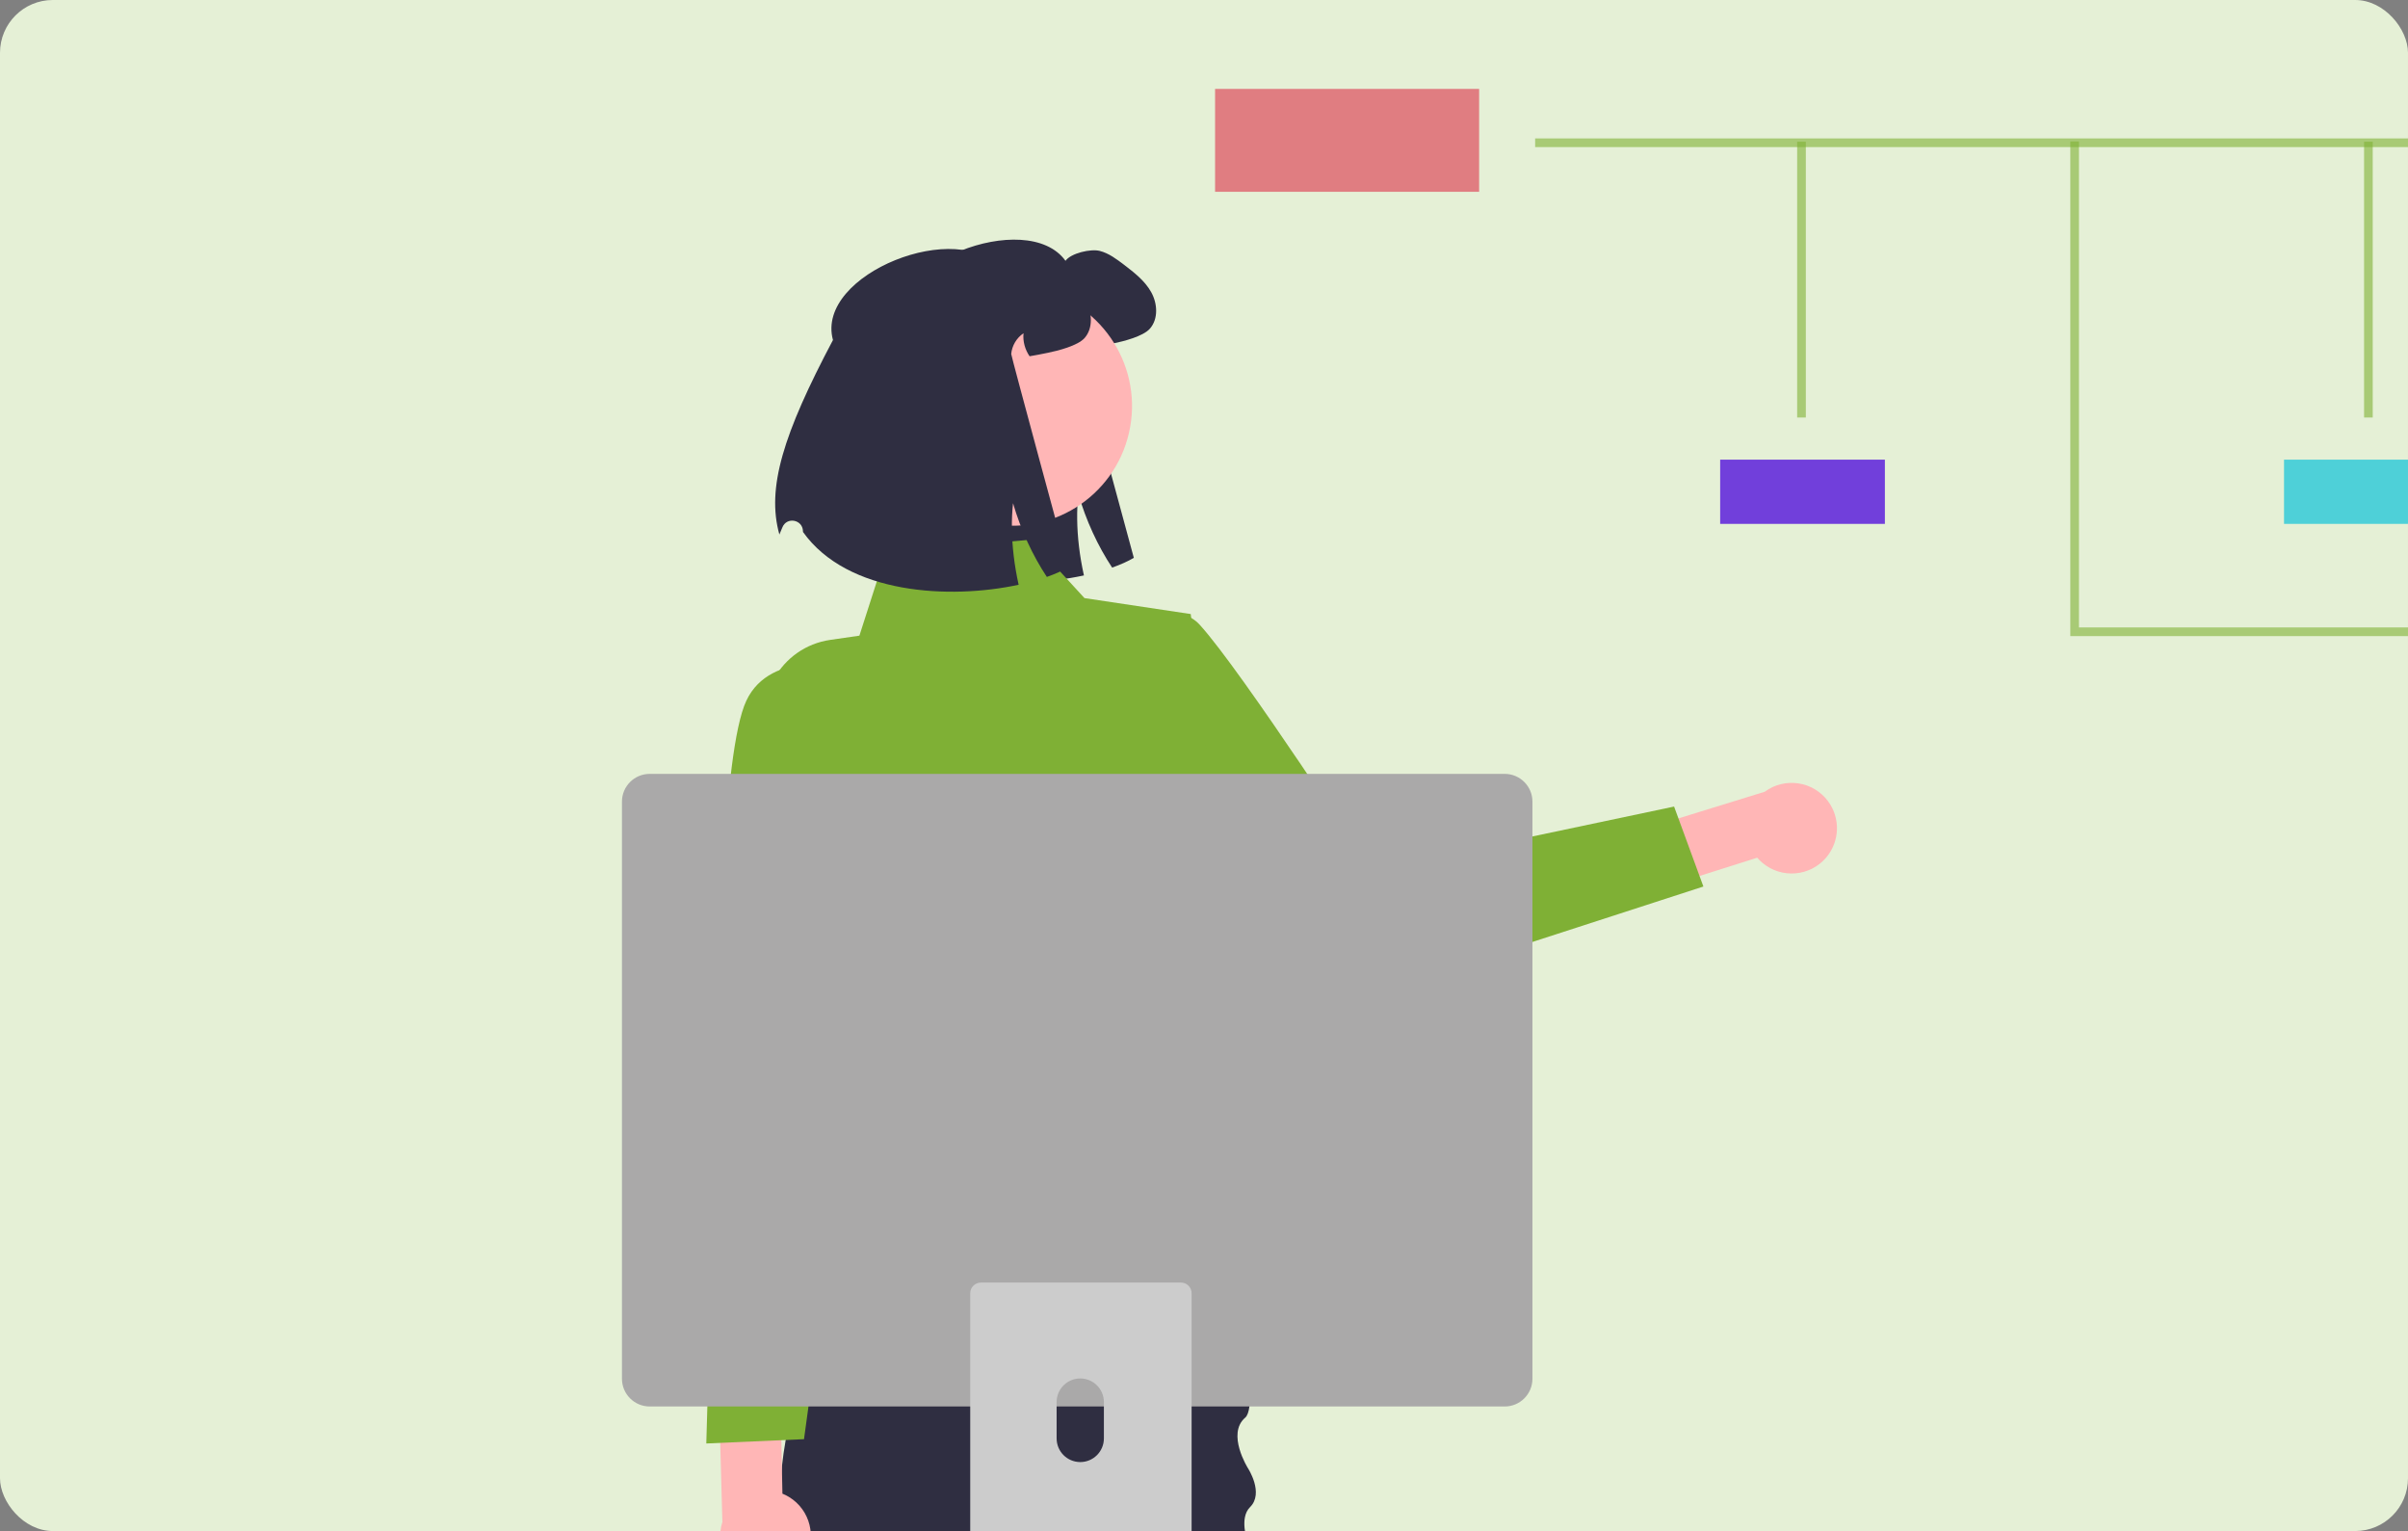 <svg width="365" height="232" viewBox="0 0 365 232" fill="none" xmlns="http://www.w3.org/2000/svg">
<rect x="0" y="0" width="365" height="232" fill="#808080" stroke="none"/>
<g clip-path="url(#clip0_12258_20910)">
<rect width="365" height="232" rx="8" fill="#E5F0D6"/>
<path d="M136.156 50.11C133.396 40.046 155.66 31.416 161.506 39.521C162.319 38.368 165.324 37.668 166.702 38.022C168.081 38.375 169.24 39.259 170.371 40.114C171.926 41.309 173.538 42.546 174.492 44.264C175.454 45.975 175.602 48.308 174.309 49.792C173.284 50.973 170.258 51.736 168.717 52.047C167.642 52.266 166.738 52.443 165.96 52.57C165.267 51.559 164.914 50.308 165.041 49.085C163.995 49.778 163.288 50.966 163.175 52.224C163.153 52.486 171.863 84.53 171.863 84.53C170.965 85.061 169.855 85.555 168.576 86.008C166.405 82.735 164.624 78.875 163.45 74.838C163.182 77.334 163.224 80.041 163.549 82.791C163.719 84.255 163.974 85.725 164.299 87.195C153.949 89.429 138.383 88.694 131.611 79.193C131.609 79.154 131.608 79.115 131.607 79.075C131.559 77.297 129.133 76.856 128.484 78.511C128.32 78.93 128.169 79.293 128.034 79.582C126.061 72.527 128.613 64.362 136.156 50.11Z" fill="#2F2E41"/>
<path d="M276.833 129.919C274.384 132.824 270.045 133.193 267.14 130.744C266.859 130.507 266.597 130.248 266.357 129.968L233.674 140.32L228.588 131.984L267.496 119.973C270.549 117.721 274.849 118.369 277.102 121.422C278.986 123.976 278.875 127.489 276.833 129.919Z" fill="#FFB6B6"/>
<path d="M161.087 104.051C161.087 104.051 175.561 87.771 181.865 94.687C188.17 101.602 207.84 131.906 207.84 131.906L253.756 122.219L258.197 134.336L206.061 151.231C202.141 152.501 197.846 151.184 195.312 147.935L161.087 104.051Z" fill="#7FB035"/>
<path d="M192.522 252.452H120.734L120.668 251.892L120.626 251.518L120.01 246.287L119.137 238.838L118.8 235.975C118.777 235.83 118.754 235.69 118.735 235.545C118.441 233.682 118.273 231.809 118.212 229.941C118.123 227.372 118.24 224.808 118.515 222.277V222.263C118.665 220.894 118.856 219.54 119.095 218.2C119.393 216.476 119.753 214.781 120.169 213.123C120.645 211.199 121.187 209.326 121.78 207.518C122.462 205.403 123.209 203.376 123.98 201.461C124.064 201.255 124.148 201.05 124.227 200.849L124.232 200.844C128.295 190.938 132.91 184.171 132.91 184.171H185.209C185.209 184.171 187.628 194.787 188.828 203.553C189.02 204.94 189.178 206.276 189.295 207.518C189.505 209.811 189.566 211.782 189.384 213.123C189.272 213.954 189.066 214.543 188.749 214.813C185.872 217.27 189.164 222.482 189.164 222.482C189.164 222.482 191.63 226.251 189.482 228.372C189.057 228.792 188.814 229.334 188.697 229.941C188.511 230.945 188.674 232.113 188.931 233.145C189.188 234.182 189.543 235.083 189.739 235.545C189.828 235.751 189.884 235.868 189.884 235.868L190.248 238.749L190.603 241.524L191.205 246.287L191.388 247.128L192.326 251.518L192.406 251.892L192.522 252.452Z" fill="#2F2E41"/>
<path d="M156.261 81.778L134.311 83.733L130.266 96.323L125.857 96.961C118.323 98.052 113.839 105.953 116.766 112.98L120.646 122.293C120.646 122.293 114.948 139.881 121.946 147.27L124.924 179.818L118.206 201.274L196.731 203.809L183.355 176.895L182.958 160.185C182.958 160.185 191.506 129.98 183.581 120.373L180.49 93.047L164.382 90.63L156.261 81.778Z" fill="#7FB035"/>
<path d="M171.12 65.627C173.382 55.871 167.307 46.129 157.552 43.867C147.796 41.605 138.054 47.68 135.792 57.436C133.53 67.192 139.605 76.934 149.361 79.196C159.116 81.458 168.859 75.383 171.12 65.627Z" fill="#FFB6B6"/>
<path d="M126.26 51.524C123.499 41.46 145.763 32.83 151.61 40.935C152.423 39.782 155.427 39.083 156.806 39.436C158.184 39.789 159.344 40.673 160.475 41.529C162.03 42.723 163.642 43.96 164.596 45.678C165.557 47.389 165.706 49.722 164.412 51.206C163.387 52.387 160.362 53.15 158.82 53.461C157.746 53.681 156.841 53.857 156.063 53.984C155.371 52.974 155.017 51.722 155.144 50.499C154.098 51.192 153.391 52.38 153.278 53.638C153.257 53.9 161.966 85.945 161.966 85.945C161.068 86.475 159.959 86.969 158.679 87.422C156.509 84.149 154.727 80.289 153.554 76.253C153.285 78.748 153.328 81.456 153.653 84.205C153.823 85.669 154.077 87.139 154.402 88.61C144.053 90.844 128.486 90.108 121.714 80.607C121.713 80.568 121.712 80.529 121.711 80.489C121.662 78.711 119.237 78.27 118.588 79.925C118.423 80.345 118.272 80.707 118.137 80.996C116.165 73.941 118.717 65.776 126.26 51.524Z" fill="#2F2E41"/>
<path d="M121.915 236.274C123.879 233.022 122.836 228.794 119.584 226.83C119.269 226.639 118.939 226.475 118.598 226.337L117.909 192.06L108.381 189.92L109.497 230.625C108.345 234.239 110.34 238.104 113.954 239.256C116.978 240.221 120.269 238.988 121.915 236.274Z" fill="#FFB6B6"/>
<path d="M128.542 101.038C128.542 101.038 116.866 98.236 113.13 106.176C109.394 114.116 109.076 148.666 109.076 148.666L107.059 218.733L121.869 218.08L133.68 131.863L128.542 101.038Z" fill="#7FB035"/>
<path d="M94.275 121.464V208.922C94.277 211.243 96.158 213.124 98.479 213.126H228.082C230.403 213.124 232.284 211.243 232.285 208.922V121.464C232.28 119.146 230.401 117.269 228.082 117.266H98.479C96.16 117.269 94.281 119.146 94.275 121.464Z" fill="#AAA9A9"/>
<path d="M179.487 194.423C179.333 194.372 179.17 194.349 179.006 194.349H148.686C147.794 194.349 147.065 195.073 147.065 195.965V243.864H180.622V195.965C180.622 195.259 180.165 194.634 179.487 194.423ZM167.326 217.981C167.316 219.961 165.705 221.558 163.725 221.549C161.758 221.535 160.171 219.947 160.161 217.981V212.423C160.18 210.448 161.801 208.86 163.776 208.878C165.728 208.897 167.307 210.476 167.326 212.423V217.981Z" fill="#CCCCCC"/>
<path d="M529.078 20.977H232.693V22.293H529.078V20.977Z" fill="#7FB035" fill-opacity="0.6"/>
<path d="M273.723 21.473H272.408V63.263H273.723V21.473Z" fill="#7FB035" fill-opacity="0.6"/>
<path d="M381.561 96.388H313.812V21.432H315.126V95.073H381.561V96.388Z" fill="#7FB035" fill-opacity="0.6"/>
<path d="M359.655 21.473H358.34V63.263H359.655V21.473Z" fill="#7FB035" fill-opacity="0.6"/>
<path d="M285.708 69.655H260.739V79.383H285.708V69.655Z" fill="#713FDB"/>
<path d="M371.177 69.655H346.208V79.383H371.177V69.655Z" fill="#4ED0D8"/>
<path d="M224.205 13.468H184.178V29.063H224.205V13.468Z" fill="#E07D81"/>
</g>
<defs>
<clipPath id="clip0_12258_20910">
<rect width="365" height="232" rx="8" fill="white"/>
</clipPath>
</defs>
</svg>

